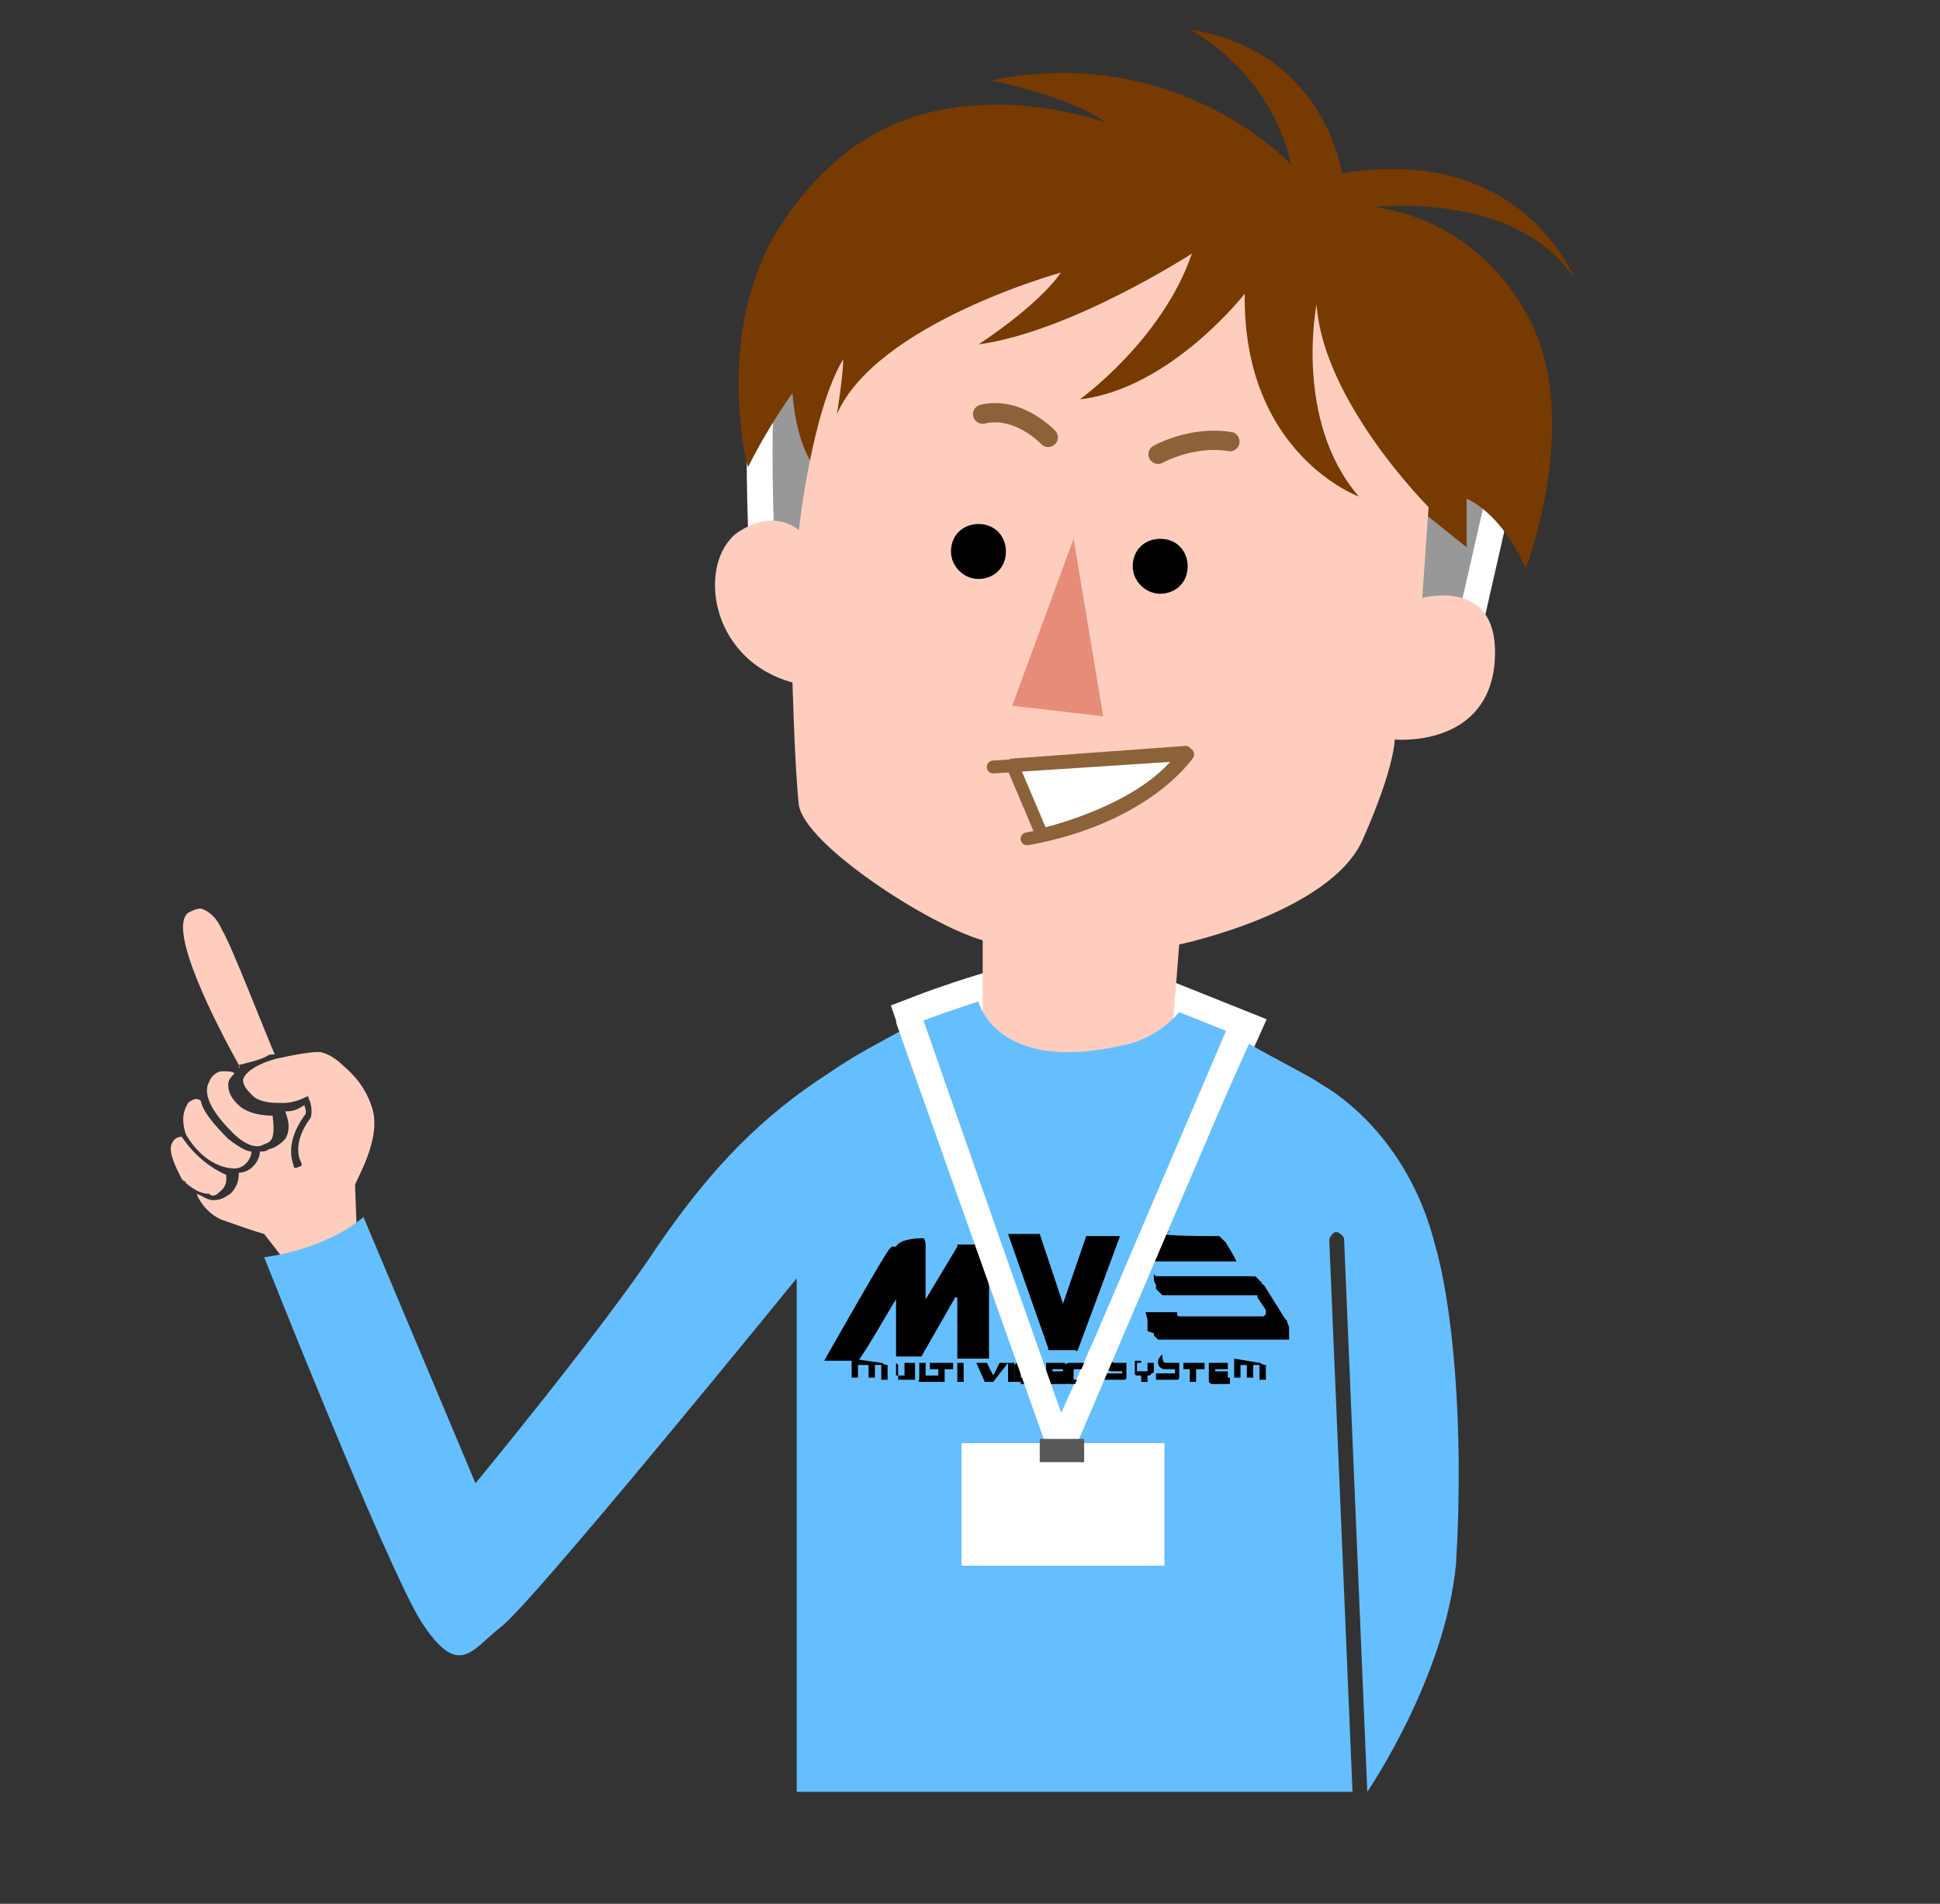 <?xml version="1.0" encoding="utf-8"?>
<!-- Generator: Adobe Illustrator 25.4.1, SVG Export Plug-In . SVG Version: 6.00 Build 0)  -->
<svg version="1.1" id="レイヤー_1" xmlns="http://www.w3.org/2000/svg" xmlns:xlink="http://www.w3.org/1999/xlink" x="0px"
	 y="0px" width="91.8px" height="90.1px" viewBox="0 0 91.8 90.1" style="enable-background:new 0 0 91.8 90.1;"
	 xml:space="preserve">
<rect x="0" y="0" width="91.8" height="90.1" fill="#333333" stroke="none"/>
<style type="text/css">
	.st0{fill:#FFCDBE;}
	.st1{fill:#989898;stroke:#FFFFFF;stroke-width:2.446;stroke-miterlimit:10;}
	.st2{fill:#E68C78;stroke:#FFFFFF;stroke-width:2.446;stroke-miterlimit:10;}
	.st3{stroke:#FFFFFF;stroke-width:2.446;stroke-miterlimit:10;}
	.st4{fill:#FFFFFF;stroke:#FFFFFF;stroke-width:2.446;stroke-miterlimit:10;}
	.st5{fill:#65BFFE;stroke:#FFFFFF;stroke-width:2.446;stroke-miterlimit:10;}
	.st6{fill:#65BFFE;}
	.st7{fill:#989898;}
	.st8{fill:#773A00;}
	.st9{fill:#E68C78;}
	.st10{fill:none;stroke:#8C6239;stroke-width:0.914;stroke-linecap:round;stroke-miterlimit:10;}
	.st11{fill:#FFFFFF;stroke:#8C6239;stroke-width:0.596;stroke-linejoin:round;stroke-miterlimit:10;}
	.st12{fill:none;stroke:#8C6239;stroke-width:0.609;stroke-linecap:round;stroke-linejoin:round;stroke-miterlimit:10;}
	.st13{fill:none;stroke:#FFFFFF;stroke-width:1.192;stroke-linecap:round;stroke-miterlimit:10;}
	.st14{fill:#FFFFFF;}
	.st15{fill:#585858;}
</style>
<g>
	<g>
		<path class="st0" d="M11.3,50.4c-1-1.8-3.4-6.4-2.4-7.2C9.1,43.1,9.3,43,9.5,43c0.4,0.1,0.8,0.5,1,1c0.4,0.6,2.1,5,2.5,5.9
			c-0.1,0-0.3,0-0.4,0.1C12.2,50.2,11.7,50.3,11.3,50.4C11.4,50.6,11.3,50.6,11.3,50.4L11.3,50.4z M9.9,51.2
			c0.1-0.3,0.4-0.5,0.6-0.5c0.3,0,0.5,0,0.6,0.1c-0.1,0.1-0.3,0.3-0.3,0.5s0,0.6,0.6,1.1c0.4,0.3,1,0.4,1.5,0.4c0,0.1,0.1,0.6,0,1
			c-0.1,0.3-0.3,0.3-0.5,0.4l0,0c0,0-0.5,0.3-1.4-0.6C10.3,52.9,9.5,51.9,9.9,51.2z M8.9,52.2c0.1-0.1,0.4-0.3,0.6-0.1l0,0
			c0.1,0.5,0.6,1.1,1.3,1.8c0.5,0.4,0.9,0.6,1.1,0.6c0,0.3-0.3,0.8-0.8,0.8c-0.3,0-1.4-0.1-2.3-1.6l0,0C8.5,52.8,8.8,52.4,8.9,52.2z
			 M8.1,54.2c0.1-0.3,0.3-0.4,0.5-0.4c0.6,0.9,1.4,1.5,2.1,1.8c0,0.1,0.1,0.5-0.3,0.8c-0.1,0.1-0.3,0.3-0.5,0.1
			c-0.3,0-0.6-0.1-1.1-0.5l0,0c0,0,0-0.1-0.1-0.1l-0.1-0.1C8.3,55.2,8,54.6,8.1,54.2z M16.9,58.7l-3,1.5l-1.4-1.8l0,0
			c0,0-0.4-0.1-1.8-0.6C10,57.6,9.5,57,9.3,56.5c0.3,0.1,0.5,0.3,0.8,0.3l0,0c0.3,0,0.5-0.1,0.8-0.3c0.4-0.4,0.4-0.8,0.4-1l0,0
			c0.6,0,1-0.6,1-1c0.1,0,0.3,0,0.4-0.1c0.4-0.1,0.6-0.3,0.8-0.5c0.3-0.5,0.1-1,0-1.3c0.4,0,0.6-0.1,0.9-0.3c0.1,0.3,0.1,0.4,0,0.5
			c-1,1.4-0.5,2.3-0.5,2.4c0,0.1,0.1,0.1,0.3,0c0.1,0,0.1-0.1,0-0.3c0,0-0.4-0.8,0.5-2c0.1-0.3,0-0.8-0.1-0.9l0-0.1h-0.1
			c0,0-0.5,0.3-1.1,0.3l0,0c-0.5,0-1,0-1.4-0.3c-0.3-0.3-0.5-0.5-0.5-0.8c0.1-0.4,0.8-0.8,1.6-1c1.8-0.4,2.1-0.3,2.1-0.3
			s0.5,0.1,1,0.6c0.6,0.5,1.1,1.1,1.4,2c0.5,1.5-0.8,3.5-0.8,3.7l0,0L16.9,58.7z"/>
	</g>
	<path class="st1" d="M70.6,22.2l-2.3,10.1l-31.5-3.8c0,0-0.8-11,0.5-14.5c1.3-3.7,16.9-5.9,16.9-5.9l13.3,6.4L70.6,22.2z"/>
	<polygon class="st2" points="50.8,25.5 47.9,33.4 52.2,33.9 	"/>
	<path class="st3" d="M53.6,26.8c0-0.8,0.6-1.3,1.3-1.3c0.8,0,1.3,0.6,1.3,1.3c0,0.8-0.6,1.3-1.3,1.3C54.2,28.1,53.6,27.5,53.6,26.8
		z"/>
	<path class="st3" d="M45,26.1c0-0.8,0.6-1.3,1.3-1.3c0.8,0,1.3,0.6,1.3,1.3c0,0.8-0.6,1.3-1.3,1.3S45,26.8,45,26.1z"/>
	<path class="st3" d="M54.8,21.8c-0.1,0-0.4-0.1-0.4-0.3c-0.1-0.3,0-0.5,0.3-0.6c0.1,0,1.8-0.9,3.7-0.6c0.3,0,0.4,0.3,0.4,0.5
		c0,0.3-0.3,0.4-0.5,0.4c-1.5-0.3-3,0.5-3.1,0.5C55.1,21.8,55,21.8,54.8,21.8z"/>
	<path class="st3" d="M49.6,21.2c-0.1,0-0.3,0-0.4-0.1c0,0-1.3-1.4-2.8-1c-0.3,0-0.5-0.1-0.5-0.4c0-0.3,0.1-0.5,0.4-0.5
		c2.1-0.5,3.7,1.3,3.7,1.3c0.1,0.3,0.1,0.5,0,0.6C49.8,21.2,49.7,21.2,49.6,21.2z"/>
	<g>
		<path class="st4" d="M47.9,36.2l1.4,3.3c0,0,5-1.1,6.8-3.9L47.9,36.2z"/>
		<path class="st3" d="M49.4,39.9c-0.1,0-0.3-0.1-0.3-0.1l-1.4-3.3c0-0.1,0-0.3,0-0.3c0-0.1,0.1-0.1,0.3-0.1l8.2-0.6
			c0.1,0,0.3,0,0.3,0.1c0,0.1,0,0.3,0,0.4C54.6,38.6,49.7,39.7,49.4,39.9L49.4,39.9z M48.4,36.6l1.1,2.6c0.9-0.3,4.3-1.3,6-3.1
			L48.4,36.6z"/>
	</g>
	<path class="st3" d="M48.7,40c-0.1,0-0.3-0.1-0.3-0.3c0-0.1,0.1-0.4,0.3-0.4c3.9-0.8,6-2.5,6.9-3.4L47,36.6c-0.1,0-0.3-0.1-0.4-0.3
		c0-0.1,0.1-0.3,0.3-0.4l9.2-0.6c0.1,0,0.3,0,0.3,0.1s0,0.3,0,0.4C56.4,36,54.3,39,48.7,40L48.7,40z"/>
	<path class="st5" d="M50.2,66.9l8.1-18l-2.5-1c0,0-1,1.3-2.8,1.6c-5.9,1.3-6.7-2.1-6.7-2.1s-1.3,0.4-2.6,0.9L50.2,66.9z"/>
	<path class="st6" d="M67.9,58.9c-1-4-3.5-6.5-5.4-7.6c-0.4-0.3-2-1.1-3.4-1.9l-9.1,20.4l-7.4-21c-0.9,0.5-2.1,1.1-3.4,2
		c-3.1,2-5.5,4.4-8.1,8.2c-2.5,3.8-8.6,11.2-8.6,11.2l-5.3-12.6c-1.9,1.6-4.7,1.9-4.7,1.9s5.7,14.4,7.4,17.2
		c1.8,2.8,2.4,1.4,3.8,0.3c1.4-1,14-16.5,14-16.5v24.3H64l-1.1-26.1c0-0.1,0.1-0.3,0.3-0.4c0.1,0,0.3,0.1,0.4,0.3l1.1,26.2
		c0,0,3.7-5.4,4.2-10.8C69.3,67.3,68.7,61.6,67.9,58.9z"/>
	<path class="st7" d="M70.6,22.2l-2.3,10.1l-31.5-3.8c0,0-0.8-11,0.5-14.5c1.3-3.7,16.9-5.9,16.9-5.9l13.3,6.4L70.6,22.2z"/>
	<path class="st8" d="M74.5,13.2c0,0-2.4-6.4-11-5c0,0-0.8-5.8-7.2-6.8c0,0,3.8,1.9,4.8,6.4c0,0-5.3-5.8-14.2-4c0,0,3.9,0.8,5.4,2
		c0,0-6.9-2.6-12.1,1.3c-2.1,1.6-3.8,4-4.4,5.9c-1.5,4-0.6,8.6-0.4,9.1c1-2,2.1-3.5,2.1-3.5c0.1,1.3,0.4,2.5,0.9,3.3l29,2.4l2,1.6
		v-2.3c0,0,1.6,0.6,2.8,3.3c0,0,2.8-7.3,0-12.1c-2.6-4.7-7.2-5-7.2-5S71.8,9,74.5,13.2z"/>
	<path class="st0" d="M55.5,48.5l0.3-3.8c0,0,7.2-1.5,8.7-5c1.5-3.4,1.5-4.7,1.5-4.7s4.2,0.4,4.7-3.4c0.5-4.4-3.4-3.3-3.4-3.3
		l0.3-4.3c0,0-5-5-5.3-9.6c0,0-1.1,5.5,2,9.1c0,0-5.5-2-5.4-9.6c0,0-3.5,4.5-7.8,5c0,0,3.9-2.8,5.3-6.9c0,0-5.7,3.7-10.1,4.3
		c0,0,2.8-1.8,3.9-3.4c0,0-8.7,2.4-10.6,6.7c0,0,0.3-1.8,0.3-2.6c-1.5,2.5-2.1,8.1-2.1,8.1s-1.1-1.1-2.9,0.1c-1.9,1.4-1.4,6,2.6,7.1
		c0,0,0.1,3.9,0.3,5.8c0.3,1.9,6.2,5.7,8.7,6.4v4.4c0,0,0.6,3.5,4.8,2.8C55.2,50.9,55.5,48.5,55.5,48.5z"/>
	<polygon class="st9" points="50.8,25.5 47.9,33.4 52.2,33.9 	"/>
	<path d="M53.6,26.8c0-0.8,0.6-1.3,1.3-1.3c0.8,0,1.3,0.6,1.3,1.3c0,0.8-0.6,1.3-1.3,1.3C54.2,28.1,53.6,27.5,53.6,26.8z"/>
	<path d="M45,26.1c0-0.8,0.6-1.3,1.3-1.3c0.8,0,1.3,0.6,1.3,1.3c0,0.8-0.6,1.3-1.3,1.3S45,26.8,45,26.1z"/>
	<path class="st10" d="M54.8,21.5c0,0,1.6-0.9,3.4-0.6"/>
	<path class="st10" d="M49.6,20.7c0,0-1.4-1.5-3.1-1.1"/>
	<path class="st11" d="M47.9,36.2l1.4,3.3c0,0,5-1.1,6.8-3.9L47.9,36.2z"/>
	<path class="st12" d="M47,36.3l9.2-0.6c0,0-2,3-7.6,4"/>
	<path class="st6" d="M50.2,66.9l8.1-18l-2.5-1c0,0-1,1.3-2.8,1.6c-5.9,1.3-6.7-2.1-6.7-2.1s-1.3,0.4-2.6,0.9L50.2,66.9z"/>
	<g>
		<path d="M57.2,58.5h0.1h0.1h0.1h0.1h0.1l0,0l0,0l0.1,0.1l0.1,0.1l0,0l0.1,0.1c0,0,0.5,0.8,0.5,0.9l0,0h-1.6l0,0l0,0l0,0l0,0l0,0
			H57h-0.1h-2.3l0,0l0,0V60c0,0.1,0,0.3,0,0.3l0.1,0.1h0.1c0.1,0,3.7,0,3.7,0c0.1,0,0.1,0,0.3,0h0.1h0.3c0.1,0,0.3,0.1,0.1,0h0.1
			l0.1,0.1l0.1,0.1l0.1,0.1c0,0,0,0.1,0.1,0.1l1,1.6l0.1,0.1c0,0,0,0.1,0.1,0.3V63c0,0,0,0,0,0.1v0.1v0.1v0.1l0,0l0,0l0,0l0,0l0,0
			l0,0l0,0H61h-0.1l0,0h-0.1h-0.1h-4.9h-0.1c-0.1,0-0.3,0-0.3,0s-0.1,0-0.3,0H55l0,0l0,0h-0.1l0,0c0,0,0,0-0.1,0l0,0l0,0l-0.1-0.1
			l-0.1-0.1l0,0c0,0,0,0,0-0.1L54.3,63l0,0l0,0c0,0,0,0,0-0.1c0,0,0,0,0-0.1v-0.1v-0.1c0,0,0,0,0-0.1c0-0.1-0.1-0.4-0.1-0.4h1.5v0.1
			c0,0.1,0.1,0.1,0.1,0.1c0.1,0,0.1,0,0.1,0s3.8,0,3.9,0l0.1-0.1V62l-0.4-0.6c0,0,0,0,0-0.1l0,0h-3.9c-0.1,0-0.4,0-0.4,0h-0.1l0,0
			l0,0l0,0c0,0,0,0-0.1,0l0,0H55l0,0l-0.1-0.1l0,0L54.7,61v-0.1l0,0v-0.1c0,0-0.1-0.1-0.1-0.3v-0.1v-0.1c0-0.1,0-0.9,0-1v-0.1V59
			v-0.1c0,0,0,0,0-0.1l0.1-0.1c0,0,0,0,0-0.1c0,0,0,0,0.1-0.1l0.1-0.1l0.1-0.1l0,0l0,0l0,0h0.1l0,0h0.1l0,0h0.1h0.1l0,0l0,0l0,0
			C54.1,58.5,57.2,58.5,57.2,58.5z"/>
		<path d="M51.4,58.5h1.6l-2,5.4l0,0l0,0c0,0-0.1,0.1-0.1,0h-0.1h-0.1h-0.8h-0.1h-0.1h-0.1l0,0l0,0l0,0l0,0c0,0,0,0,0-0.1l-1.9-5.4
			c0.1,0,1.5,0,1.5,0l0,0l1.1,3.3l0,0l0,0l0,0L51.4,58.5z"/>
		<path d="M43.6,58.6L43.6,58.6L43.6,58.6L43.6,58.6c0.1,0,0.1,0,0.1,0l0,0l0,0c0,0,0.1,0.1,0.1,0.3V59v2.5l0,0l1.5-2.5
			c0,0,0,0,0-0.1l0,0l0,0l0,0l0,0l0,0l0,0l0,0h0.1h0.1h0.1h1c0,0,0,0,0.1,0l0,0l0,0c0,0,0,0,0.1,0l0,0V59c0,0,0,0,0,0.1
			c0,0,0,0,0,0.1v0.1v5h-1.5c0,0,0-2.5,0-2.9l0,0c0,0,0,0-0.1,0l-1.6,2.8l0,0l0,0l0,0l0,0h-0.1l0,0h-0.1h-0.9l0,0l0,0l0,0h-0.1l0,0
			l0,0l0,0l0,0v-0.1c0,0,0,0,0-0.1v-0.1c0,0,0-2.3,0-2.4l0,0l0,0l0,0c-0.1,0.1-1.5,2.6-1.8,2.9l0,0l0,0c-0.1,0-1.6,0-1.6,0l0,0
			c0,0,3-5.3,3.1-5.3l0,0l0,0l0,0l0.1-0.1h0.1h0.1C42.6,58.6,43.6,58.6,43.6,58.6z"/>
		<path d="M48.9,64.8c0,0-0.3,0-0.5,0c0,0,0,0-0.1,0v0.1v0.5H48c0,0,0-0.6,0-0.8l0.1-0.1c0,0,0,0,0.1,0h0.6h0.1h0.1c0,0,0,0,0.1,0.1
			c0,0,0.1,0.1,0.1,0.3s0,0.4,0,0.4s0,0,0,0.1c0,0,0,0-0.1,0.1h-0.1c0,0,0,0-0.1,0h-0.1c-0.1,0-0.5,0-0.5,0v-0.3h0.5l0,0v-0.1
			C49.1,64.9,49.1,64.8,48.9,64.8L48.9,64.8"/>
		<rect x="45.3" y="64.5" width="0.3" height="0.9"/>
		<rect x="47.7" y="64.5" width="0.3" height="0.9"/>
		<path d="M46.7,64.5l0.3,0.6l0,0l0.3-0.6h0.4L47,65.4h-0.4l-0.4-0.9H46.7z"/>
		<path d="M52.7,64.5c0.3,0,0.6,0,0.6,0v0.3h-0.8c0,0,0,0-0.1,0l0,0l0,0h0.3c0,0,0.3,0,0.4,0c0,0,0,0,0.1,0c0,0,0,0,0.1,0
			c0,0,0,0,0,0.1c0,0.1,0,0.3,0,0.3s0,0.1-0.1,0.1h-0.1c-0.1,0-0.9,0-0.9,0V65h0.6h0.3l0,0v-0.1c0,0-0.4,0-0.5,0s-0.3-0.1-0.3-0.3
			c0-0.1,0-0.3,0.1-0.3l0.1-0.1C52.6,64.5,52.7,64.5,52.7,64.5z"/>
		<path d="M55.2,64.5c0.3,0,0.6,0,0.6,0v0.3h-0.8c0,0,0,0-0.1,0l0,0l0,0h0.3c0,0,0.3,0,0.4,0c0,0,0,0,0.1,0c0,0,0,0,0.1,0
			c0,0,0,0,0,0.1c0,0.1,0,0.3,0,0.3s0,0.1-0.1,0.1h-0.1c-0.1,0-0.9,0-0.9,0V65h0.6h0.3c0,0,0,0,0-0.1v-0.1c0,0-0.4,0-0.5,0
			s-0.3-0.1-0.3-0.3s0-0.1,0.1-0.3l0.1-0.1C55,64.5,55.1,64.5,55.2,64.5z"/>
		<path d="M45.1,64.5v0.3h-0.4v0.6h-0.3v-0.6l0,0h-0.4v-0.3C44,64.5,45.1,64.5,45.1,64.5z"/>
		<path d="M57,64.5v0.3h-0.4v0.6l0,0h-0.3v-0.6l0,0H56v-0.3C56,64.5,57,64.5,57,64.5z"/>
		<path d="M50.4,64.5v0.3h-0.6l0,0c0,0,0,0,0,0.1l0,0h0.6v0.3h-0.6l0,0l0,0h0.1c0.1,0,0.3,0,0.3,0h0.3v0.3h-0.8c0,0,0,0-0.1,0
			c0,0,0,0-0.1-0.1v-0.1v-0.8h1V64.5z"/>
		<path d="M58.1,64.5v0.3h-0.6l0,0c0,0,0,0,0,0.1l0,0h0.6v0.3h-0.6l0,0l0,0h0.1c0.1,0,0.3,0,0.3,0h0.3v0.3h-0.8c0,0,0,0-0.1,0
			c0,0,0,0-0.1-0.1v-0.1v-0.8h1V64.5z"/>
		<path d="M53.8,64.5v0.1v0.3c0,0,0,0,0.1,0l0,0c0.1,0,0.4,0,0.4,0l0,0l0,0c0-0.1,0-0.4,0-0.4h0.3v0.3v0.1c0,0,0,0.1-0.1,0.1
			l-0.1,0.1h-0.1v0.3H54v-0.3h-0.1h-0.1c0,0-0.1,0-0.1-0.1v-0.1v-0.5h0.3V64.5z"/>
		<path d="M42.1,64.5"/>
		<path d="M42.4,64.5v0.6l0,0l0,0h0.3h0.1l0,0l0,0V65v-0.5h0.5c0,0,0,0.5,0,0.6c0,0.1,0,0.1,0,0.1s0,0,0,0.1l0,0l0,0l0,0H43h-0.3
			c-0.1,0-0.1,0-0.1,0l0,0h-0.1l0,0l0,0c0,0,0,0,0-0.1v-0.6L42.4,64.5z"/>
		<path d="M43.6,65.4C43.5,65.4,43.6,65.4,43.6,65.4C43.5,65.4,43.5,65.4,43.6,65.4C43.5,65.4,43.5,65.4,43.6,65.4
			C43.5,65.4,43.5,65.4,43.6,65.4c-0.1-0.1-0.1-0.1-0.1-0.1l0,0l0,0l0,0l0,0l0,0v-0.8h0.3v0.6l0,0c0.1,0,0.5,0,0.6,0v0.3"/>
		<path d="M41.7,64.5C41.7,64.5,41.9,64.5,41.7,64.5c0.1,0,0.1,0.1,0.3,0.1l0,0c0,0,0,0,0,0.1s0,0.6,0,0.6h-0.3v-0.6v-0.1l0,0h-0.3
			l0,0l0,0v0.6h-0.3v-0.6l0,0l0,0h-0.5l0,0l0,0v0.6h-0.3v-0.9l0,0l0,0L41.7,64.5z"/>
		<path d="M59.6,64.5L59.6,64.5c0.1,0,0.1,0.1,0.3,0.1l0,0c0,0,0,0,0,0.1s0,0.6,0,0.6h-0.3v-0.6v-0.1l0,0h-0.3l0,0l0,0v0.6h-0.3
			v-0.6l0,0l0,0h-0.3l0,0l0,0v0.6h-0.3v-0.9l0,0l0,0L59.6,64.5z"/>
		<path d="M51.4,64.5h-0.8c-0.1,0-0.3,0.1-0.3,0.3v0.4c0,0.1,0.1,0.3,0.3,0.3h0.8c0.1,0,0.3-0.1,0.3-0.3v-0.4
			C51.7,64.7,51.6,64.5,51.4,64.5z M51.4,65.2c0,0.1,0,0.1-0.1,0.1h-0.4c-0.1,0-0.1,0-0.1-0.1v-0.3c0-0.1,0-0.1,0.1-0.1h0.4
			c0.1,0,0.1,0,0.1,0.1V65.2z"/>
		<path d="M43.6,65.4c0.1,0,0.1-0.1,0.1-0.1c0,0.1-0.3-0.1-0.1-0.1c-0.1,0-0.1,0.1-0.1,0.1C43.4,65.4,43.5,65.4,43.6,65.4z"/>
	</g>
	<g>
		<polyline class="st13" points="58.7,48.7 50.2,68.6 43,48.3 		"/>
		<rect x="45.5" y="68.3" class="st14" width="9.6" height="5.8"/>
		<rect x="49.2" y="68.1" class="st15" width="2.1" height="1.1"/>
	</g>
</g>
</svg>
